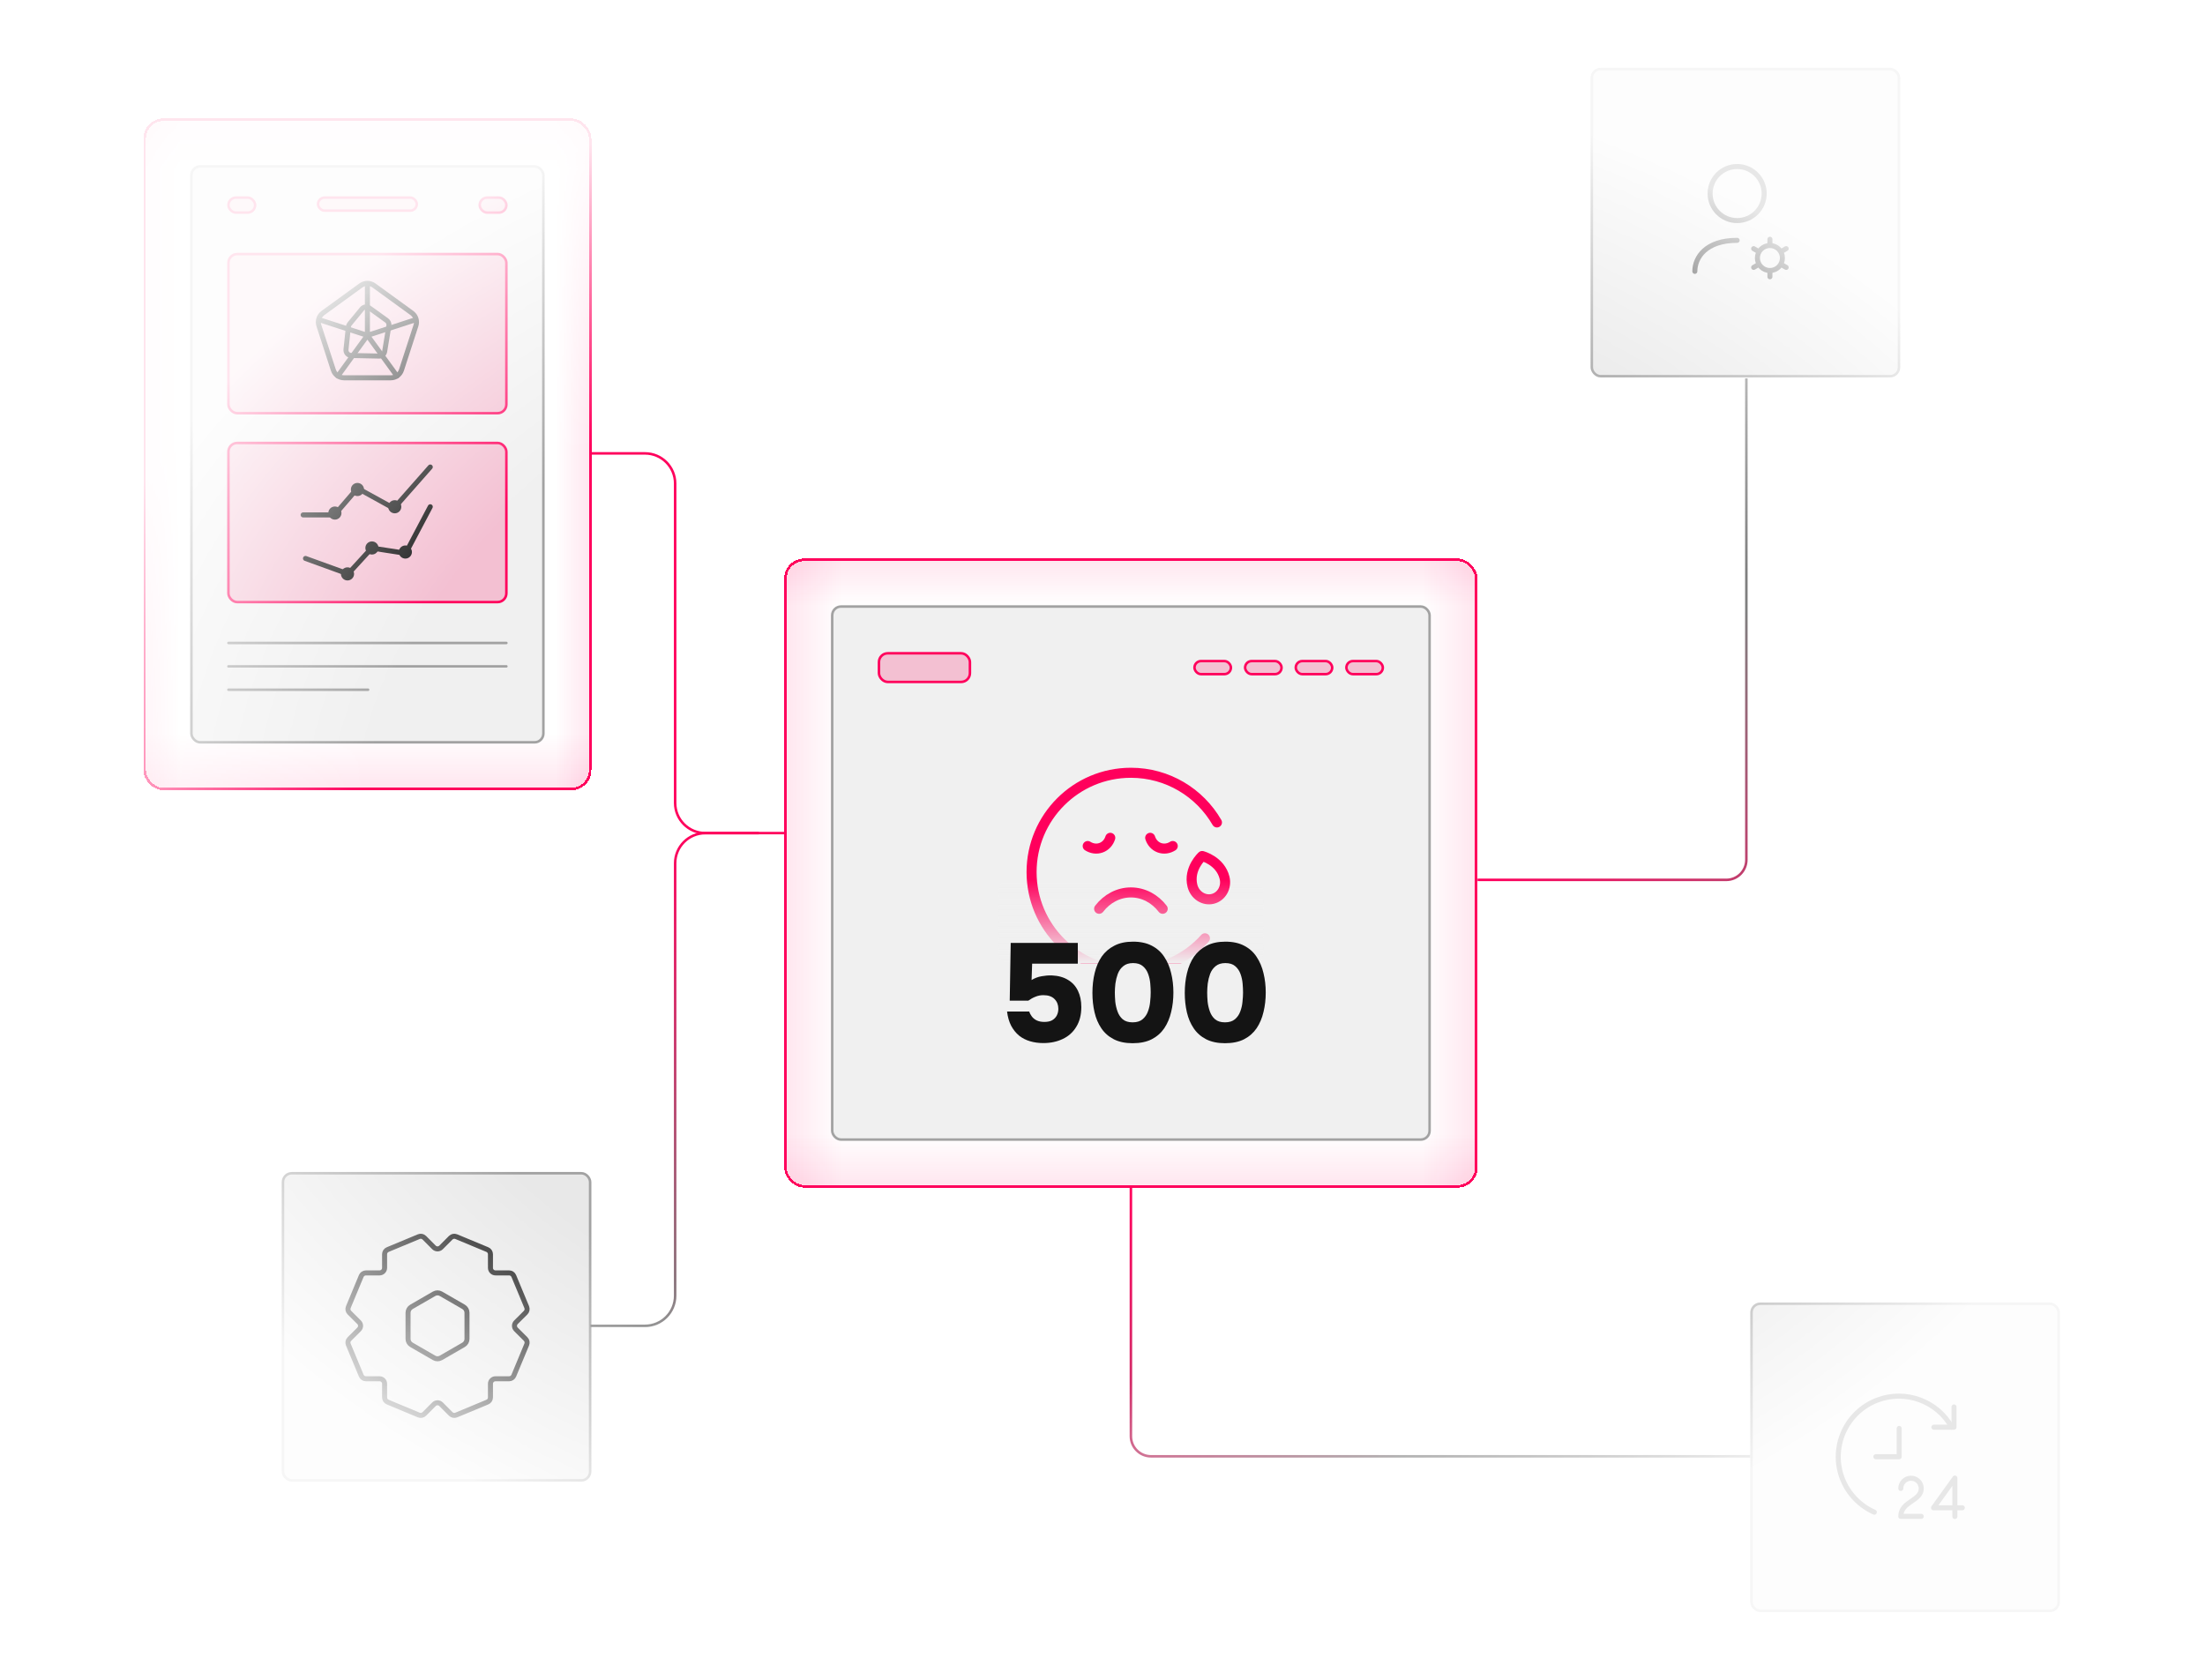 <svg width="878" height="669" viewBox="0 0 878 669" fill="none" xmlns="http://www.w3.org/2000/svg">
<mask id="mask0_4495_12674" style="mask-type:alpha" maskUnits="userSpaceOnUse" x="0" y="0" width="878" height="669">
<rect width="878" height="669" fill="#D9D9D9"/>
</mask>
<g mask="url(#mask0_4495_12674)">
<mask id="mask1_4495_12674" style="mask-type:alpha" maskUnits="userSpaceOnUse" x="10" y="19" width="858" height="631">
<rect x="10" y="19" width="858" height="630.492" fill="url(#paint0_radial_4495_12674)"/>
</mask>
<g mask="url(#mask1_4495_12674)">
<g filter="url(#filter0_d_4495_12674)">
<rect x="57.109" y="47.164" width="178.373" height="267.56" rx="8" fill="url(#paint1_linear_4495_12674)" shape-rendering="crispEdges"/>
<rect x="57.109" y="47.164" width="178.373" height="267.56" rx="8" fill="url(#paint2_linear_4495_12674)" shape-rendering="crispEdges"/>
<rect x="57.609" y="47.664" width="177.373" height="266.56" rx="7.5" stroke="#FF005C" shape-rendering="crispEdges"/>
</g>
<rect x="76.223" y="66.277" width="140.148" height="229.334" rx="3.5" fill="#F0F0F0" stroke="#A2A2A2"/>
<rect x="90.957" y="101.176" width="110.677" height="63.37" rx="3.5" fill="#FF005C" fill-opacity="0.2" stroke="#FF005C"/>
<path d="M143.669 113.693C145.236 112.554 147.358 112.554 148.925 113.693L163.998 124.643C165.565 125.782 166.22 127.8 165.622 129.642L159.865 147.36C159.266 149.202 157.549 150.45 155.613 150.45H136.982C135.045 150.45 133.329 149.202 132.73 147.36L126.973 129.642C126.374 127.8 127.03 125.782 128.597 124.643L143.669 113.693Z" stroke="#141414" stroke-width="2" stroke-linecap="round" stroke-linejoin="round"/>
<path d="M153.978 127.617L147.078 122.64C146.149 121.97 144.86 122.137 144.131 123.021L139.202 129.006C138.931 129.335 138.763 129.736 138.719 130.16L137.77 139.174C137.637 140.438 138.614 141.546 139.885 141.572L150.974 141.801C152.054 141.823 152.986 141.049 153.161 139.983L154.85 129.731C154.984 128.918 154.646 128.099 153.978 127.617Z" stroke="#141414" stroke-width="2"/>
<path d="M146.297 113.566V133.552M146.297 133.552L165.306 127.376M146.297 133.552L158.045 149.722M146.297 133.552L134.55 149.722M146.297 133.552L127.289 127.376" stroke="#141414" stroke-width="2" stroke-linecap="round" stroke-linejoin="round"/>
<rect x="90.957" y="176.402" width="110.677" height="63.37" rx="3.5" fill="#FF005C" fill-opacity="0.2" stroke="#FF005C"/>
<path d="M121.641 222.392L138.608 228.545L148.031 218.258L161.541 220.341L171.328 201.806" stroke="#141414" stroke-width="2" stroke-linecap="round" stroke-linejoin="round"/>
<path d="M120.707 205.054H133.199L142.336 194.438L156.835 202.433L171.327 185.984" stroke="#141414" stroke-width="2" stroke-linecap="round" stroke-linejoin="round"/>
<path d="M142.32 195.078V194.707M142.32 193.318C141.429 193.318 140.704 194.044 140.711 194.934C140.711 195.825 141.436 196.55 142.327 196.55C143.218 196.55 143.943 195.825 143.943 194.934C143.943 194.037 143.218 193.318 142.32 193.318Z" stroke="#141414" stroke-width="2" stroke-linecap="round" stroke-linejoin="round"/>
<path d="M157.179 201.948V201.578M157.179 200.189C156.289 200.189 155.563 200.915 155.57 201.805C155.57 202.696 156.296 203.421 157.186 203.421C158.077 203.421 158.802 202.696 158.802 201.805C158.802 200.907 158.077 200.189 157.179 200.189Z" stroke="#141414" stroke-width="2" stroke-linecap="round" stroke-linejoin="round"/>
<path d="M133.347 204.457V204.087M133.347 202.698C132.457 202.698 131.731 203.424 131.738 204.314C131.738 205.205 132.464 205.93 133.354 205.93C134.245 205.93 134.97 205.205 134.97 204.314C134.97 203.416 134.245 202.698 133.347 202.698Z" stroke="#141414" stroke-width="2" stroke-linecap="round" stroke-linejoin="round"/>
<path d="M138.363 228.687V228.316M138.363 226.927C137.472 226.927 136.747 227.653 136.754 228.543C136.754 229.434 137.479 230.16 138.37 230.16C139.261 230.16 139.986 229.434 139.986 228.543C139.986 227.646 139.261 226.927 138.363 226.927Z" stroke="#141414" stroke-width="2" stroke-linecap="round" stroke-linejoin="round"/>
<path d="M148.097 218.364V217.993M148.097 216.605C147.206 216.605 146.481 217.33 146.488 218.221C146.488 219.111 147.213 219.837 148.104 219.837C148.995 219.837 149.72 219.111 149.72 218.221C149.72 217.323 148.995 216.605 148.097 216.605Z" stroke="#141414" stroke-width="2" stroke-linecap="round" stroke-linejoin="round"/>
<path d="M161.402 219.979V219.608M161.402 218.219C160.511 218.219 159.786 218.945 159.793 219.835C159.793 220.726 160.518 221.451 161.409 221.451C162.299 221.451 163.025 220.726 163.025 219.835C163.025 218.938 162.299 218.219 161.402 218.219Z" stroke="#141414" stroke-width="2" stroke-linecap="round" stroke-linejoin="round"/>
<line x1="90.957" y1="256.058" x2="201.634" y2="256.058" stroke="#A2A2A2" stroke-linecap="round"/>
<line x1="90.957" y1="265.365" x2="201.634" y2="265.365" stroke="#A2A2A2" stroke-linecap="round"/>
<line x1="90.957" y1="274.671" x2="146.571" y2="274.671" stroke="#A2A2A2" stroke-linecap="round"/>
<rect x="126.633" y="78.685" width="39.328" height="5.204" rx="2.602" fill="#FF005C" fill-opacity="0.2" stroke="#FF005C"/>
<rect x="191.004" y="78.685" width="10.633" height="5.98" rx="2.99" fill="#FF005C" fill-opacity="0.2" stroke="#FF005C"/>
<rect x="90.957" y="78.685" width="10.633" height="5.98" rx="2.99" fill="#FF005C" fill-opacity="0.2" stroke="#FF005C"/>
<g filter="url(#filter1_d_4495_12674)">
<rect x="312.262" y="222.435" width="276.091" height="250.498" rx="8" fill="url(#paint3_linear_4495_12674)" shape-rendering="crispEdges"/>
<rect x="312.262" y="222.435" width="276.091" height="250.498" rx="8" fill="url(#paint4_linear_4495_12674)" shape-rendering="crispEdges"/>
<rect x="312.762" y="222.935" width="275.091" height="249.498" rx="7.5" stroke="#FF005C" shape-rendering="crispEdges"/>
</g>
<rect x="331.375" y="241.548" width="237.865" height="212.272" rx="3.5" fill="#F0F0F0" stroke="#A2A2A2"/>
<rect x="349.988" y="260.161" width="36.226" height="11.409" rx="3.5" fill="#FF005C" fill-opacity="0.2" stroke="#FF005C"/>
<rect x="536.113" y="263.263" width="14.511" height="5.204" rx="2.602" fill="#FF005C" fill-opacity="0.2" stroke="#FF005C"/>
<rect x="515.953" y="263.263" width="14.511" height="5.204" rx="2.602" fill="#FF005C" fill-opacity="0.2" stroke="#FF005C"/>
<rect x="495.785" y="263.263" width="14.511" height="5.204" rx="2.602" fill="#FF005C" fill-opacity="0.2" stroke="#FF005C"/>
<rect x="475.625" y="263.263" width="14.511" height="5.204" rx="2.602" fill="#FF005C" fill-opacity="0.2" stroke="#FF005C"/>
<path d="M484.572 327.52C477.734 315.697 464.952 307.744 450.31 307.744C428.464 307.744 410.758 325.45 410.758 347.296C410.758 369.137 428.464 386.849 450.31 386.849C462.025 386.849 472.549 381.756 479.791 373.664" stroke="#FF005C" stroke-width="4" stroke-linecap="round" stroke-linejoin="round"/>
<path d="M437.656 361.911C440.739 357.9 445.276 355.399 450.313 355.399C455.35 355.399 459.887 357.9 462.97 361.911" stroke="#FF005C" stroke-width="4" stroke-linecap="round" stroke-linejoin="round"/>
<path d="M433.109 336.919C434.72 337.943 436.654 338.245 438.442 337.594C440.231 336.943 441.519 335.469 442.094 333.649" stroke="#FF005C" stroke-width="4" stroke-linecap="round" stroke-linejoin="round"/>
<path d="M457.988 333.649C458.564 335.469 459.851 336.943 461.639 337.594C463.428 338.245 465.362 337.943 466.972 336.919" stroke="#FF005C" stroke-width="4" stroke-linecap="round" stroke-linejoin="round"/>
<path d="M487.603 349.562C488.53 353.333 486.415 357.095 482.88 357.963C479.345 358.833 475.727 356.48 474.8 352.709C473.122 345.881 478.684 340.893 478.684 340.893C478.684 340.893 485.924 342.734 487.603 349.562Z" stroke="#FF005C" stroke-width="4" stroke-linecap="round" stroke-linejoin="round"/>
<rect x="397.57" y="350.399" width="105.473" height="33.348" rx="4" fill="url(#paint5_linear_4495_12674)"/>
<rect x="397.57" y="383.747" width="105.473" height="33.348" rx="4" fill="#F0F0F0"/>
<path d="M487.768 415.443C484.83 415.443 482.338 414.922 480.293 413.881C478.247 412.84 476.592 411.389 475.328 409.53C474.064 407.67 473.152 405.532 472.595 403.115C472.037 400.697 471.758 398.131 471.758 395.417C471.758 392.59 472.055 389.95 472.65 387.495C473.245 385.004 474.175 382.828 475.44 380.969C476.741 379.109 478.415 377.659 480.46 376.618C482.505 375.539 484.997 375 487.935 375C490.873 375 493.365 375.539 495.41 376.618C497.492 377.696 499.147 379.184 500.375 381.08C501.639 382.977 502.55 385.134 503.108 387.551C503.703 389.969 504.001 392.535 504.001 395.249C504.001 398.001 503.703 400.586 503.108 403.003C502.55 405.42 501.639 407.577 500.375 409.474C499.11 411.333 497.437 412.802 495.354 413.881C493.309 414.922 490.78 415.443 487.768 415.443ZM487.768 407.131C489.441 407.131 490.761 406.722 491.728 405.904C492.695 405.086 493.402 404.063 493.848 402.836C494.331 401.571 494.629 400.27 494.741 398.931C494.889 397.555 494.964 396.328 494.964 395.249C494.964 394.208 494.908 393.037 494.796 391.735C494.685 390.396 494.406 389.113 493.96 387.886C493.513 386.622 492.807 385.58 491.84 384.762C490.91 383.944 489.608 383.535 487.935 383.535C486.299 383.535 484.997 383.944 484.03 384.762C483.063 385.543 482.338 386.566 481.855 387.83C481.408 389.057 481.092 390.34 480.906 391.679C480.758 393.018 480.683 394.208 480.683 395.249C480.683 396.291 480.739 397.499 480.85 398.875C480.999 400.214 481.297 401.516 481.743 402.78C482.189 404.044 482.877 405.086 483.807 405.904C484.774 406.722 486.094 407.131 487.768 407.131Z" fill="#141414"/>
<path d="M450.998 415.443C448.06 415.443 445.569 414.922 443.523 413.881C441.478 412.84 439.823 411.389 438.558 409.53C437.294 407.67 436.383 405.532 435.825 403.115C435.267 400.697 434.988 398.131 434.988 395.417C434.988 392.59 435.286 389.95 435.881 387.495C436.476 385.004 437.406 382.828 438.67 380.969C439.972 379.109 441.645 377.659 443.69 376.618C445.736 375.539 448.228 375 451.165 375C454.103 375 456.595 375.539 458.64 376.618C460.723 377.696 462.378 379.184 463.605 381.08C464.87 382.977 465.781 385.134 466.338 387.551C466.933 389.969 467.231 392.535 467.231 395.249C467.231 398.001 466.933 400.586 466.338 403.003C465.781 405.42 464.87 407.577 463.605 409.474C462.341 411.333 460.667 412.802 458.585 413.881C456.539 414.922 454.01 415.443 450.998 415.443ZM450.998 407.131C452.672 407.131 453.992 406.722 454.959 405.904C455.926 405.086 456.632 404.063 457.078 402.836C457.562 401.571 457.859 400.27 457.971 398.931C458.12 397.555 458.194 396.328 458.194 395.249C458.194 394.208 458.138 393.037 458.027 391.735C457.915 390.396 457.636 389.113 457.19 387.886C456.744 386.622 456.037 385.58 455.07 384.762C454.141 383.944 452.839 383.535 451.165 383.535C449.529 383.535 448.228 383.944 447.261 384.762C446.294 385.543 445.569 386.566 445.085 387.83C444.639 389.057 444.323 390.34 444.137 391.679C443.988 393.018 443.914 394.208 443.914 395.249C443.914 396.291 443.969 397.499 444.081 398.875C444.23 400.214 444.527 401.516 444.973 402.78C445.42 404.044 446.108 405.086 447.037 405.904C448.004 406.722 449.325 407.131 450.998 407.131Z" fill="#141414"/>
<path d="M415.448 415.387C413.551 415.387 411.785 415.145 410.148 414.662C408.512 414.178 407.062 413.435 405.797 412.431C404.533 411.389 403.473 410.069 402.618 408.47C401.8 406.871 401.26 404.993 401 402.836H409.814C410 403.431 410.334 404.063 410.818 404.732C411.301 405.402 411.952 405.941 412.77 406.35C413.626 406.759 414.648 406.964 415.838 406.964C417.14 406.964 418.181 406.741 418.962 406.294C419.78 405.811 420.394 405.179 420.803 404.398C421.212 403.58 421.417 402.706 421.417 401.776C421.417 400.177 420.915 398.875 419.911 397.871C418.906 396.83 417.419 396.309 415.448 396.309C414.332 396.309 413.291 396.514 412.324 396.923C411.357 397.295 410.409 397.815 409.479 398.485H402.06L402.45 375.502H429.171V383.758H410.985L410.762 390.285C411.952 389.541 413.272 389.039 414.723 388.778C416.173 388.518 417.53 388.407 418.795 388.444C421.361 388.555 423.518 389.15 425.266 390.229C427.014 391.27 428.334 392.72 429.226 394.58C430.119 396.402 430.565 398.559 430.565 401.051C430.565 404.137 429.896 406.759 428.557 408.916C427.255 411.073 425.452 412.691 423.146 413.769C420.877 414.848 418.311 415.387 415.448 415.387Z" fill="#141414"/>
<rect x="633.836" y="27.5" width="122.31" height="122.31" rx="3.5" fill="#E8E8E8" stroke="#A2A2A2"/>
<rect x="697.43" y="519.19" width="122.31" height="122.31" rx="3.5" fill="#E8E8E8" stroke="#A2A2A2"/>
<path d="M746.327 602.209C740.682 599.681 735.978 595.033 733.583 588.82C728.798 576.374 734.981 562.42 747.43 557.607C758.776 553.224 771.411 558.012 777.165 568.361" stroke="#141414" stroke-width="2" stroke-linecap="round" stroke-linejoin="round"/>
<path d="M778.059 560.308V568.359H770.051" stroke="#141414" stroke-width="2" stroke-linecap="round" stroke-linejoin="round"/>
<path d="M756.221 568.852V580.115H746.938" stroke="#141414" stroke-width="2" stroke-linecap="round" stroke-linejoin="round"/>
<path d="M778.407 603.934V600.446M778.407 600.446H781.361M778.407 600.446H769.906L778.407 588.624V600.446Z" stroke="#141414" stroke-width="2" stroke-linecap="round" stroke-linejoin="round"/>
<path d="M756.863 592.753C756.863 590.505 758.688 588.677 760.939 588.677C763.188 588.677 765.012 590.505 765.012 592.753C765.012 597.847 756.866 597.847 756.866 603.878H765.012" stroke="#141414" stroke-width="2" stroke-linecap="round" stroke-linejoin="round"/>
<path d="M704.758 95.278V97.769M704.758 107.731V110.222M698.281 99.014L700.432 100.26M709.085 105.24L711.236 106.485M698.281 106.485L700.432 105.24M709.085 100.259L711.236 99.013M708.276 99.225C710.222 101.171 710.222 104.326 708.276 106.272C706.33 108.216 703.177 108.216 701.233 106.272C699.288 104.326 699.288 101.171 701.233 99.225C703.177 97.281 706.33 97.281 708.276 99.225Z" stroke="#141414" stroke-width="2" stroke-linecap="round" stroke-linejoin="round"/>
<path d="M674.859 108.058C674.859 102.557 679.2 95.707 691.708 95.707" stroke="#141414" stroke-width="2" stroke-linecap="round" stroke-linejoin="round"/>
<path fill-rule="evenodd" clip-rule="evenodd" d="M702.467 77.076C702.467 83.019 697.647 87.839 691.704 87.839C685.761 87.839 680.941 83.019 680.941 77.076C680.941 71.133 685.761 66.314 691.704 66.314C697.647 66.314 702.467 71.133 702.467 77.076Z" stroke="#141414" stroke-width="2" stroke-linecap="round" stroke-linejoin="round"/>
<rect x="112.672" y="467.228" width="122.31" height="122.31" rx="3.5" fill="#E8E8E8" stroke="#A2A2A2"/>
<path d="M166.77 492.475C167.519 492.163 168.383 492.335 168.956 492.911L172.795 496.764C173.578 497.549 174.85 497.549 175.632 496.764L179.471 492.911C180.045 492.335 180.908 492.163 181.658 492.475L194.059 497.63C194.806 497.94 195.292 498.67 195.292 499.479V504.916C195.292 506.021 196.189 506.918 197.294 506.918H202.731C203.54 506.918 204.27 507.405 204.58 508.151L209.735 520.552C210.047 521.302 209.875 522.166 209.299 522.739L205.447 526.578C204.661 527.361 204.661 528.632 205.447 529.415L209.299 533.254C209.875 533.827 210.047 534.691 209.735 535.44L204.58 547.841C204.27 548.588 203.54 549.075 202.731 549.075H197.294C196.189 549.075 195.292 549.971 195.292 551.077V556.514C195.292 557.323 194.806 558.052 194.059 558.363L181.658 563.518C180.908 563.829 180.045 563.657 179.471 563.082L175.632 559.229C174.85 558.444 173.578 558.444 172.795 559.229L168.956 563.082C168.383 563.657 167.519 563.829 166.77 563.518L154.369 558.363C153.622 558.052 153.135 557.323 153.135 556.514V551.077C153.135 549.971 152.239 549.075 151.133 549.075H145.696C144.887 549.075 144.158 548.588 143.847 547.841L138.692 535.44C138.381 534.691 138.553 533.827 139.128 533.254L142.981 529.415C143.766 528.632 143.766 527.361 142.981 526.578L139.128 522.739C138.553 522.166 138.381 521.302 138.692 520.552L143.847 508.151C144.158 507.404 144.887 506.918 145.696 506.918H151.133C152.239 506.918 153.135 506.021 153.135 504.916V499.479C153.135 498.67 153.622 497.94 154.369 497.63L166.77 492.475Z" stroke="#141414" stroke-width="2" stroke-linecap="round" stroke-linejoin="round"/>
<path d="M175.58 540.755C174.733 541.244 173.691 541.244 172.844 540.755L163.844 535.559C162.998 535.07 162.477 534.167 162.477 533.19V522.798C162.477 521.82 162.998 520.917 163.844 520.428L172.844 515.232C173.691 514.744 174.733 514.744 175.58 515.232L184.58 520.428C185.426 520.917 185.948 521.82 185.948 522.798V533.19C185.948 534.167 185.426 535.07 184.58 535.559L175.58 540.755Z" stroke="#141414" stroke-width="2" stroke-linecap="round" stroke-linejoin="round"/>
<path d="M235.487 180.556L256.833 180.556C263.461 180.556 268.834 185.929 268.834 192.556L268.833 319.77C268.833 326.397 274.206 331.77 280.834 331.77L313.039 331.77" stroke="url(#paint6_linear_4495_12674)" stroke-miterlimit="10"/>
<path d="M302.182 331.786L280.834 331.786C274.207 331.786 268.834 337.158 268.834 343.786L268.834 515.996C268.834 522.624 263.462 527.996 256.834 527.996L235.098 527.996" stroke="url(#paint7_linear_4495_12674)" stroke-miterlimit="10"/>
<path d="M695.376 150.698L695.376 342.398C695.376 346.817 691.794 350.398 687.376 350.398L588.352 350.398" stroke="url(#paint8_linear_4495_12674)" stroke-miterlimit="10"/>
<path d="M696.929 579.957H458.309C453.89 579.957 450.309 576.375 450.309 571.957V472.933" stroke="url(#paint9_linear_4495_12674)" stroke-miterlimit="10"/>
</g>
</g>
<defs>
<filter id="filter0_d_4495_12674" x="-38.891" y="-48.836" width="370.375" height="459.56" filterUnits="userSpaceOnUse" color-interpolation-filters="sRGB">
<feFlood flood-opacity="0" result="BackgroundImageFix"/>
<feColorMatrix in="SourceAlpha" type="matrix" values="0 0 0 0 0 0 0 0 0 0 0 0 0 0 0 0 0 0 127 0" result="hardAlpha"/>
<feOffset/>
<feGaussianBlur stdDeviation="48"/>
<feComposite in2="hardAlpha" operator="out"/>
<feColorMatrix type="matrix" values="0 0 0 0 1 0 0 0 0 0 0 0 0 0 0.36 0 0 0 0.4 0"/>
<feBlend mode="normal" in2="BackgroundImageFix" result="effect1_dropShadow_4495_12674"/>
<feBlend mode="normal" in="SourceGraphic" in2="effect1_dropShadow_4495_12674" result="shape"/>
</filter>
<filter id="filter1_d_4495_12674" x="216.262" y="126.435" width="468.09" height="442.498" filterUnits="userSpaceOnUse" color-interpolation-filters="sRGB">
<feFlood flood-opacity="0" result="BackgroundImageFix"/>
<feColorMatrix in="SourceAlpha" type="matrix" values="0 0 0 0 0 0 0 0 0 0 0 0 0 0 0 0 0 0 127 0" result="hardAlpha"/>
<feOffset/>
<feGaussianBlur stdDeviation="48"/>
<feComposite in2="hardAlpha" operator="out"/>
<feColorMatrix type="matrix" values="0 0 0 0 1 0 0 0 0 0 0 0 0 0 0.36 0 0 0 0.4 0"/>
<feBlend mode="normal" in2="BackgroundImageFix" result="effect1_dropShadow_4495_12674"/>
<feBlend mode="normal" in="SourceGraphic" in2="effect1_dropShadow_4495_12674" result="shape"/>
</filter>
<radialGradient id="paint0_radial_4495_12674" cx="0" cy="0" r="1" gradientUnits="userSpaceOnUse" gradientTransform="translate(439 334.246) rotate(90) scale(315.246 429)">
<stop offset="0.687" stop-color="#D9D9D9"/>
<stop offset="1" stop-color="#737373" stop-opacity="0.1"/>
</radialGradient>
<linearGradient id="paint1_linear_4495_12674" x1="146.296" y1="47.164" x2="146.296" y2="314.723" gradientUnits="userSpaceOnUse">
<stop stop-color="#FF005C" stop-opacity="0.1"/>
<stop offset="0.075" stop-color="#FF005C" stop-opacity="0"/>
<stop offset="0.915" stop-color="#FF005C" stop-opacity="0"/>
<stop offset="1" stop-color="#FF005C" stop-opacity="0.1"/>
</linearGradient>
<linearGradient id="paint2_linear_4495_12674" x1="235.483" y1="180.944" x2="57.109" y2="180.944" gradientUnits="userSpaceOnUse">
<stop stop-color="#FF005C" stop-opacity="0.1"/>
<stop offset="0.08" stop-color="#FF005C" stop-opacity="0"/>
<stop offset="0.917" stop-color="#FF005C" stop-opacity="0"/>
<stop offset="1" stop-color="#FF005C" stop-opacity="0.1"/>
</linearGradient>
<linearGradient id="paint3_linear_4495_12674" x1="450.307" y1="222.435" x2="450.307" y2="472.933" gradientUnits="userSpaceOnUse">
<stop stop-color="#FF005C" stop-opacity="0.1"/>
<stop offset="0.075" stop-color="#FF005C" stop-opacity="0"/>
<stop offset="0.915" stop-color="#FF005C" stop-opacity="0"/>
<stop offset="1" stop-color="#FF005C" stop-opacity="0.1"/>
</linearGradient>
<linearGradient id="paint4_linear_4495_12674" x1="588.353" y1="347.684" x2="312.262" y2="347.684" gradientUnits="userSpaceOnUse">
<stop stop-color="#FF005C" stop-opacity="0.1"/>
<stop offset="0.08" stop-color="#FF005C" stop-opacity="0"/>
<stop offset="0.917" stop-color="#FF005C" stop-opacity="0"/>
<stop offset="1" stop-color="#FF005C" stop-opacity="0.1"/>
</linearGradient>
<linearGradient id="paint5_linear_4495_12674" x1="450.307" y1="350.399" x2="450.307" y2="383.747" gradientUnits="userSpaceOnUse">
<stop stop-color="#F0F0F0" stop-opacity="0"/>
<stop offset="1" stop-color="#F0F0F0"/>
</linearGradient>
<linearGradient id="paint6_linear_4495_12674" x1="317.079" y1="180.556" x2="317.079" y2="331.77" gradientUnits="userSpaceOnUse">
<stop stop-color="#FF005C"/>
<stop offset="1" stop-color="#FF005C"/>
</linearGradient>
<linearGradient id="paint7_linear_4495_12674" x1="220.587" y1="331.786" x2="220.587" y2="527.996" gradientUnits="userSpaceOnUse">
<stop stop-color="#FF005C"/>
<stop offset="1" stop-color="#7F7F7F"/>
</linearGradient>
<linearGradient id="paint8_linear_4495_12674" x1="695.376" y1="243.374" x2="591.841" y2="350.398" gradientUnits="userSpaceOnUse">
<stop stop-color="#7F7F7F"/>
<stop offset="1" stop-color="#FF005C"/>
</linearGradient>
<linearGradient id="paint9_linear_4495_12674" x1="557.333" y1="579.957" x2="450.309" y2="476.423" gradientUnits="userSpaceOnUse">
<stop stop-color="#7F7F7F"/>
<stop offset="1" stop-color="#FF005C"/>
</linearGradient>
</defs>
</svg>
